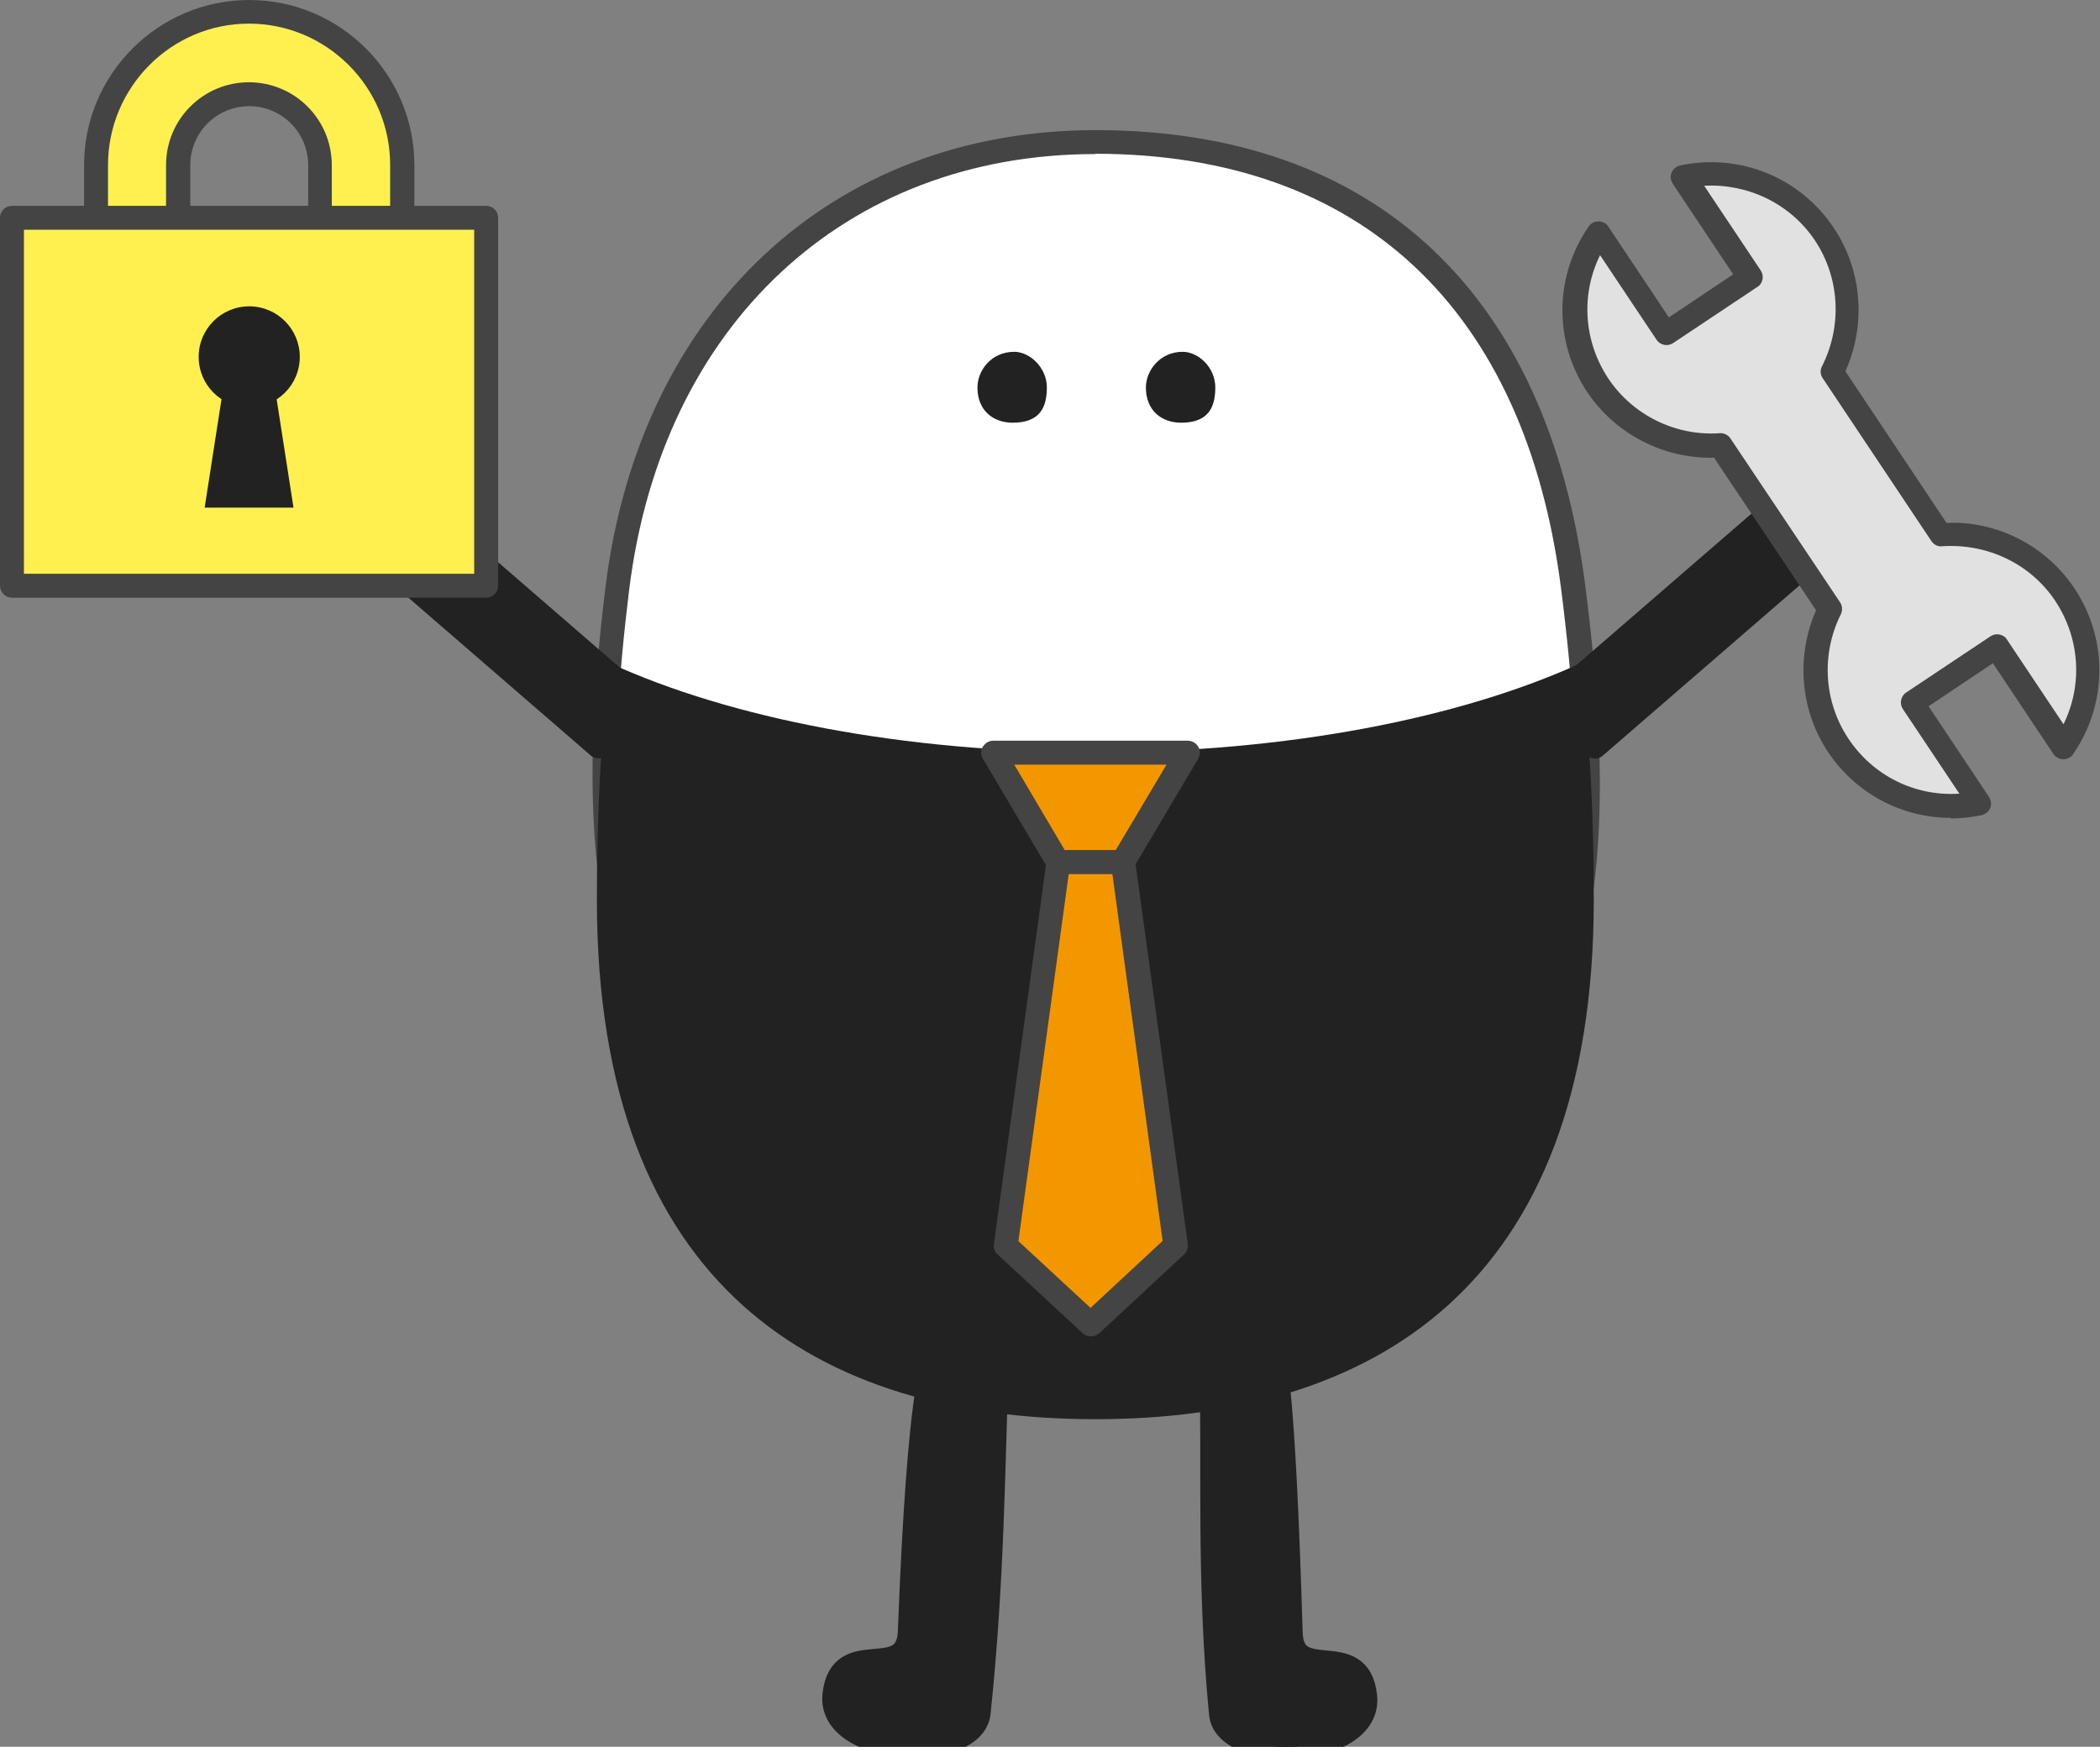 <?xml version="1.0" encoding="UTF-8"?>
<svg id="_レイヤー_2" data-name="レイヤー 2" xmlns="http://www.w3.org/2000/svg" viewBox="0 0 70.19 58.39">
  <rect x="0" y="0" width="70.19" height="58.39" fill="#808080" stroke="none"/>
  <defs>
    <style>
      .cls-1 {
        fill: #444;
      }

      .cls-2 {
        fill: #444;
      }

      .cls-3 {
        fill: #fff050;
      }

      .cls-4 {
        fill: #465266;
      }

      .cls-5 {
        fill: none;
        stroke: #222;
        stroke-linecap: round;
        stroke-linejoin: round;
        stroke-width: .8px;
      }

      .cls-6 {
        fill: #f39700;
      }

      .cls-7 {
        fill: #fff;
      }

      .cls-8 {
        fill: #e1e1e1;
      }

      .cls-9 {
        fill: #222;
      }
    </style>
  </defs>
  <g id="TOP">
    <g id="_サービス案内" data-name="サービス案内">
      <g>
        <g>
          <path class="cls-3" d="M5.95,10.6v-5.08c0-1.31,1.06-2.37,2.37-2.37s2.37,1.06,2.37,2.37v5.1h2.74s0-2.28,0-5.1S11.15.4,8.33.4,3.21,2.69,3.21,5.52v5.07h2.74Z"/>
          <path class="cls-1" d="M13.45,11.04h-2.75c-.22-.02-.4-.2-.4-.42v-5.1c0-1.09-.88-1.97-1.97-1.97s-1.97.88-1.97,1.97v5.08c0,.11-.04.21-.12.28s-.18.12-.28.12h-2.75c-.22-.01-.4-.19-.4-.41v-5.07C2.81,2.48,5.29,0,8.33,0s5.52,2.48,5.52,5.52v5.12c0,.11-.04.21-.12.28-.08.08-.18.12-.28.12ZM11.1,10.22h1.94s0-4.71,0-4.71c0-2.6-2.12-4.72-4.72-4.72S3.61,2.92,3.61,5.52v4.67h1.94s0-4.67,0-4.67c0-1.53,1.24-2.77,2.77-2.77s2.77,1.24,2.77,2.77v4.71Z"/>
        </g>
        <g>
          <path class="cls-7" d="M52.59,19.66c-1.16-9.11-6.42-14.91-15.98-14.91-8.25,0-14.82,5.55-15.98,14.91-1.16,9.36-1.21,22.37,15.81,22.37,17.86,0,17.3-13.26,16.14-22.37Z"/>
          <path class="cls-2" d="M36.45,42.43c-5.9,0-10.28-1.58-13.03-4.68-4.21-4.76-3.91-12.2-3.18-18.14,1.15-9.27,7.58-15.26,16.38-15.26,9.31,0,15.12,5.42,16.37,15.26h0c.8,6.32,1.08,13.41-3.01,18.04-2.79,3.17-7.35,4.78-13.53,4.78ZM36.61,5.15c-8.37,0-14.49,5.72-15.58,14.56-.71,5.78-1.02,12.98,2.98,17.51,2.59,2.93,6.77,4.41,12.43,4.41,5.95,0,10.3-1.52,12.93-4.51,3.87-4.39,3.59-11.27,2.81-17.42h0c-1.19-9.39-6.72-14.56-15.58-14.56Z"/>
        </g>
        <g>
          <path class="cls-4" d="M31.22,45.55s-.49.57-.81,8.98c-.07,1.82-2.3.12-2.52,2.12-.22,2.04,4.64,2.25,4.82.61.47-4.47.48-8.39.6-11.35"/>
          <path class="cls-9" d="M31.22,45.55s-.49.57-.81,8.98c-.07,1.82-2.3.12-2.52,2.12-.22,2.04,4.64,2.25,4.82.61.47-4.47.48-8.39.6-11.35"/>
          <path class="cls-5" d="M31.22,45.55s-.49.57-.81,8.98c-.07,1.82-2.3.12-2.52,2.12-.22,2.04,4.64,2.25,4.82.61.47-4.47.48-8.39.6-11.35"/>
        </g>
        <g>
          <path class="cls-4" d="M42.59,45.57s.3.59.55,9c.05,1.82,2.29.14,2.49,2.14.2,2.04-4.66,2.21-4.82.58-.43-4.48-.23-8.41-.32-11.37"/>
          <path class="cls-9" d="M42.59,45.57s.3.59.55,9c.05,1.82,2.29.14,2.49,2.14.2,2.04-4.66,2.21-4.82.58-.43-4.48-.23-8.41-.32-11.37"/>
          <path class="cls-5" d="M42.59,45.57s.3.59.55,9c.05,1.82,2.29.14,2.49,2.14.2,2.04-4.66,2.21-4.82.58-.43-4.48-.23-8.41-.32-11.37"/>
        </g>
        <path class="cls-9" d="M36.61,25.15c-6.44,0-12.22-1.15-16.22-2.98-.32,2.47-.44,5.13-.44,7.91,0,13.01,7.46,17.36,16.66,17.36s16.66-4.35,16.66-17.36c0-2.78-.12-5.43-.44-7.91-4,1.83-9.79,2.98-16.22,2.98Z"/>
        <g>
          <polygon class="cls-6" points="37.52 28.82 35.36 28.82 33.19 25.17 39.69 25.17 37.52 28.82"/>
          <path class="cls-1" d="M37.52,29.22h-2.16c-.14,0-.27-.08-.34-.2l-2.17-3.66c-.07-.12-.08-.28,0-.4s.2-.2.35-.2h6.5c.14,0,.28.08.35.2s.07.28,0,.4l-2.17,3.66c-.07.12-.2.2-.34.2ZM35.59,28.42h1.7l1.7-2.86h-5.09l1.69,2.86Z"/>
        </g>
        <g>
          <polygon class="cls-6" points="39.28 41.63 36.45 44.27 33.61 41.63 35.36 28.82 37.52 28.82 39.28 41.63"/>
          <path class="cls-1" d="M36.45,44.67c-.1,0-.2-.04-.27-.11l-2.84-2.63c-.1-.09-.14-.22-.12-.35l1.76-12.81c.03-.2.2-.35.4-.35h2.16c.2,0,.37.15.4.35l1.76,12.81c.02.13-.03.26-.12.35l-2.83,2.63c-.08.07-.17.11-.27.11ZM34.03,41.48l2.42,2.24,2.41-2.24-1.68-12.26h-1.46l-1.68,12.26Z"/>
        </g>
        <g>
          <path class="cls-9" d="M21.34,23.39l-6.84-5.93c-.46-.39-1.14-.36-1.5.08-.36.42-.27,1.13.16,1.5l6.84,5.92"/>
          <path class="cls-9" d="M20,25.35c-.09,0-.19-.03-.26-.1l-6.84-5.92c-.6-.52-.7-1.48-.21-2.06.23-.28.57-.45.94-.48.4-.04.81.1,1.12.36l6.85,5.93c.17.14.19.4.04.56-.14.17-.4.19-.56.04l-6.84-5.92c-.15-.13-.35-.18-.53-.17-.16.01-.3.09-.4.2-.21.25-.16.7.12.94l6.85,5.92c.17.14.19.4.04.56-.08.09-.19.14-.3.14Z"/>
        </g>
        <g>
          <path class="cls-9" d="M51.95,23.39l6.84-5.93c.46-.39,1.14-.36,1.5.08.36.42.27,1.13-.16,1.5l-6.84,5.92"/>
          <path class="cls-9" d="M53.29,25.35c-.11,0-.22-.05-.3-.14-.14-.17-.13-.42.04-.56l6.84-5.92c.14-.12.23-.3.25-.5.01-.17-.03-.32-.12-.43-.1-.12-.24-.19-.4-.21-.19,0-.38.05-.54.18l-6.84,5.92c-.17.14-.42.13-.56-.04-.14-.17-.13-.42.04-.56l6.84-5.92c.32-.27.73-.4,1.13-.37.38.03.71.21.95.49.23.27.34.63.31,1.01-.03.41-.22.79-.52,1.04l-6.84,5.92c-.08.07-.17.1-.26.1Z"/>
        </g>
        <path class="cls-9" d="M34.99,12.95c0,.65-.22,1.18-1.14,1.18-.65,0-1.18-.4-1.18-1.18,0-.55.45-1.19,1.23-1.19.52,0,1.09.53,1.09,1.19Z"/>
        <path class="cls-9" d="M40.62,12.95c0,.65-.22,1.18-1.14,1.18-.65,0-1.18-.4-1.18-1.18,0-.55.46-1.19,1.23-1.19.53,0,1.09.53,1.09,1.19Z"/>
        <g>
          <rect class="cls-3" x=".4" y="7.28" width="15.85" height="12.3"/>
          <path class="cls-1" d="M16.25,19.98H.4c-.22,0-.4-.18-.4-.4V7.28c0-.22.18-.4.4-.4h15.85c.22,0,.4.18.4.4v12.3c0,.22-.18.4-.4.4ZM.8,19.18h15.05V7.68H.8v11.5Z"/>
        </g>
        <circle class="cls-9" cx="8.33" cy="11.93" r="1.69"/>
        <polygon class="cls-9" points="9.81 16.97 6.84 16.97 7.55 12.4 9.1 12.4 9.81 16.97"/>
        <g>
          <path class="cls-8" d="M69.02,19.85c-.95-1.42-2.55-2.11-4.14-1.99l-3.63-5.44c.72-1.42.69-3.17-.25-4.59-1.06-1.59-2.96-2.3-4.73-1.93l2.24,3.36-2.82,1.88-2.24-3.36c-1.02,1.49-1.1,3.51-.03,5.1.94,1.41,2.53,2.1,4.1,2l3.66,5.47c-.7,1.41-.67,3.15.27,4.55,1.06,1.59,2.96,2.3,4.73,1.93l-2.24-3.36,2.82-1.88,2.24,3.36c1.02-1.49,1.1-3.51.03-5.1Z"/>
          <path class="cls-1" d="M65.21,27.34c-1.63,0-3.17-.8-4.11-2.2-.93-1.4-1.08-3.19-.4-4.74l-3.41-5.1c-1.69.04-3.29-.79-4.23-2.18-1.13-1.69-1.12-3.87.04-5.55.07-.11.2-.17.33-.17h0c.13,0,.26.07.33.18l2.02,3.03,2.15-1.44-2.02-3.03c-.07-.11-.09-.25-.04-.37.05-.12.16-.21.29-.24,1.99-.42,4.01.4,5.14,2.1.94,1.41,1.08,3.22.38,4.78l3.38,5.07c1.69-.08,3.33.77,4.27,2.18h0c1.13,1.69,1.12,3.87-.04,5.55-.07.11-.2.17-.33.17h0c-.13,0-.26-.07-.33-.18l-2.02-3.03-2.15,1.44,2.02,3.03c.07.11.09.25.04.37-.05.12-.16.21-.29.24-.34.07-.69.11-1.03.11ZM57.51,14.48c.13,0,.26.07.33.18l3.66,5.47c.08.12.09.27.03.4-.67,1.34-.57,2.93.25,4.16.83,1.25,2.24,1.94,3.71,1.84l-1.89-2.83c-.12-.18-.07-.43.11-.55l2.82-1.88c.09-.06.2-.08.3-.06.1.02.2.08.25.17l1.89,2.83c.65-1.32.55-2.88-.28-4.13h0c-.83-1.24-2.27-1.92-3.78-1.82-.15.02-.28-.06-.36-.18l-3.63-5.44c-.08-.12-.09-.27-.02-.4.68-1.35.59-2.95-.23-4.19-.83-1.25-2.26-1.92-3.71-1.84l1.89,2.83c.06.09.08.2.06.3-.02.1-.08.2-.17.25l-2.82,1.88c-.18.12-.43.07-.55-.11l-1.89-2.83c-.65,1.32-.55,2.88.28,4.13.82,1.22,2.25,1.93,3.74,1.82,0,0,.02,0,.03,0Z"/>
        </g>
      </g>
    </g>
  </g>
</svg>